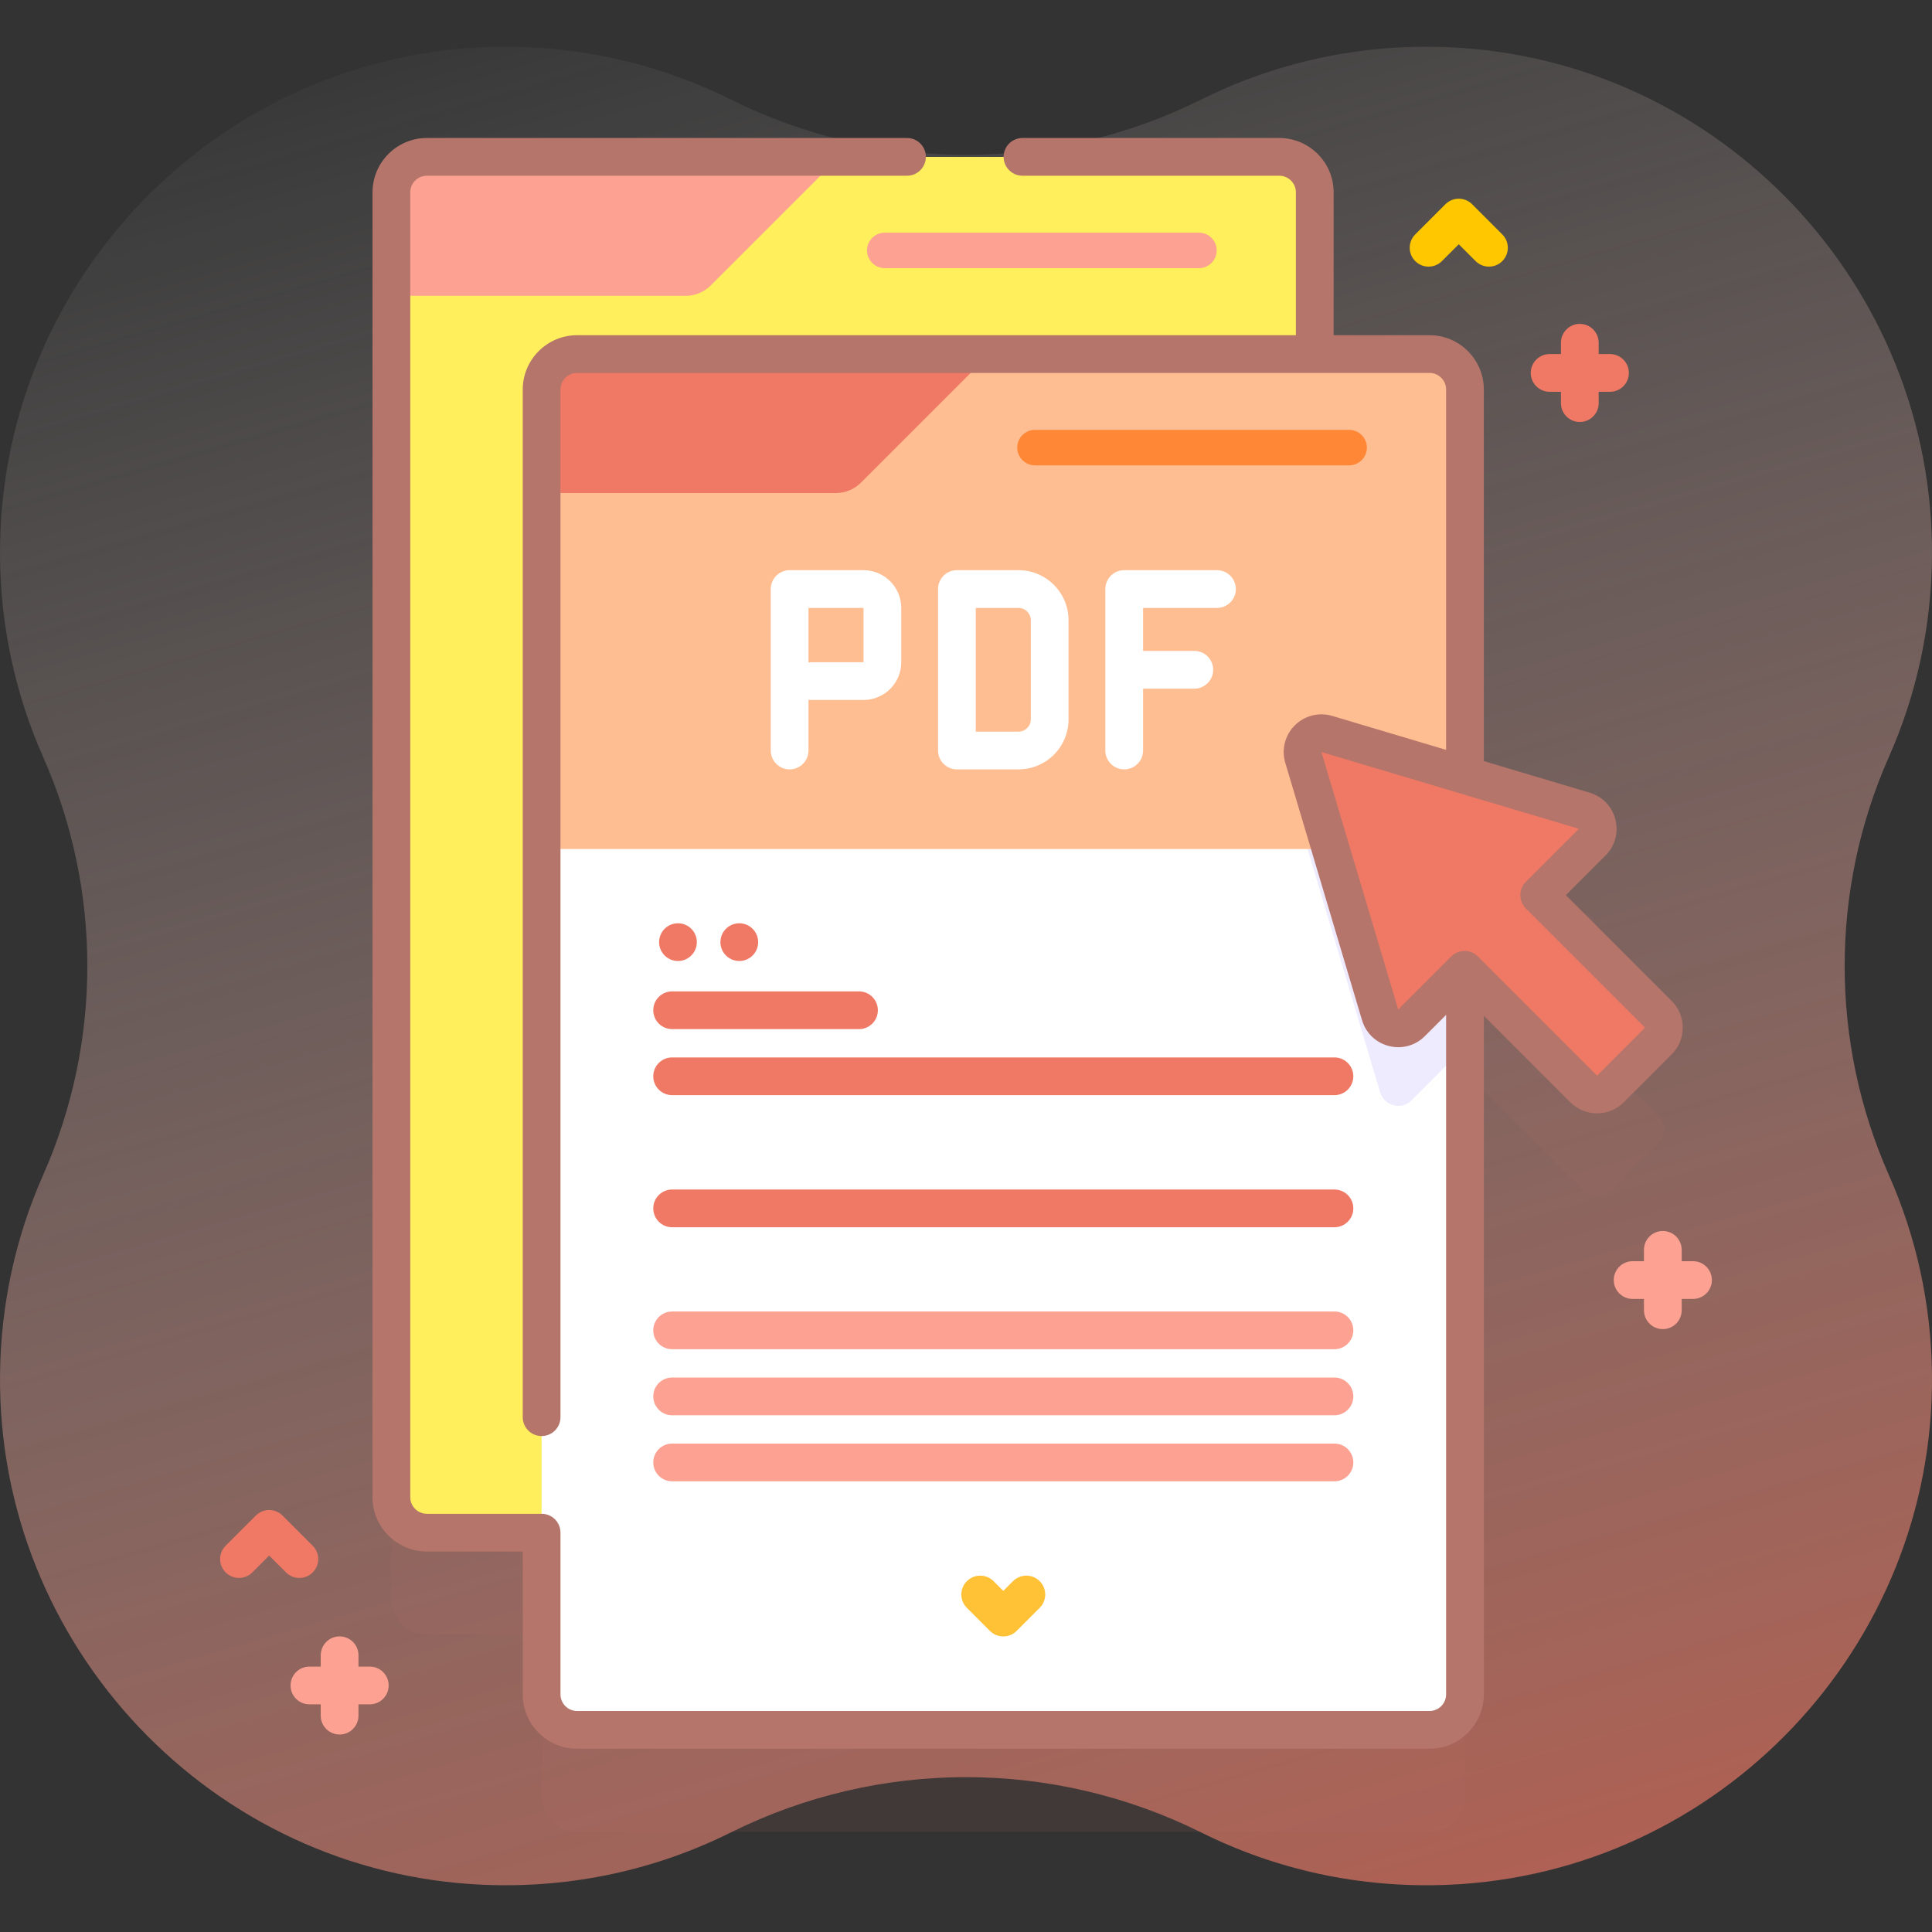 <?xml version="1.0" encoding="UTF-8"?> <svg xmlns="http://www.w3.org/2000/svg" width="512" height="512" viewBox="0 0 512 512" fill="none"><rect x="0" y="0" width="512" height="512" fill="#333333" stroke="none"/> <g clip-path="url(#clip0)"> <path d="M500.574 200.6C507.754 184.396 511.815 166.502 511.993 147.679C512.677 75.708 455.782 15.58 383.872 12.513C360.281 11.507 337.967 16.604 318.377 26.356C279.056 45.931 232.941 45.931 193.62 26.356C174.031 16.604 151.717 11.507 128.126 12.513C56.218 15.581 -0.677 75.707 0.006 147.679C0.185 166.502 4.245 184.396 11.425 200.6C27.053 235.869 27.053 276.13 11.425 311.4C4.245 327.604 0.184 345.499 0.006 364.322C-0.677 436.294 56.218 496.42 128.128 499.487C151.719 500.493 174.033 495.396 193.622 485.644C232.943 466.069 279.057 466.069 318.377 485.644C337.966 495.396 360.281 500.493 383.872 499.487C455.781 496.42 512.676 436.293 511.993 364.322C511.814 345.499 507.754 327.605 500.574 311.401C484.946 276.13 484.946 235.869 500.574 200.6V200.6Z" fill="url(#paint0_linear)"></path> <path d="M426.666 93.832H423.666V90.832C423.666 88.071 421.427 85.832 418.666 85.832C415.905 85.832 413.666 88.071 413.666 90.832V93.832H410.666C407.905 93.832 405.666 96.071 405.666 98.832C405.666 101.593 407.905 103.832 410.666 103.832H413.666V106.832C413.666 109.593 415.905 111.832 418.666 111.832C421.427 111.832 423.666 109.593 423.666 106.832V103.832H426.666C429.427 103.832 431.666 101.593 431.666 98.832C431.666 96.071 429.428 93.832 426.666 93.832Z" fill="#F07965"></path> <path d="M98 441.666H95V438.666C95 435.905 92.761 433.666 90 433.666C87.239 433.666 85 435.905 85 438.666V441.666H82C79.239 441.666 77 443.905 77 446.666C77 449.427 79.239 451.666 82 451.666H85V454.666C85 457.427 87.239 459.666 90 459.666C92.761 459.666 95 457.427 95 454.666V451.666H98C100.761 451.666 103 449.427 103 446.666C103 443.905 100.761 441.666 98 441.666Z" fill="#FDA292"></path> <path d="M448.666 334.228H445.666V331.228C445.666 328.467 443.427 326.228 440.666 326.228C437.905 326.228 435.666 328.467 435.666 331.228V334.228H432.666C429.905 334.228 427.666 336.467 427.666 339.228C427.666 341.989 429.905 344.228 432.666 344.228H435.666V347.228C435.666 349.989 437.905 352.228 440.666 352.228C443.427 352.228 445.666 349.989 445.666 347.228V344.228H448.666C451.427 344.228 453.666 341.989 453.666 339.228C453.666 336.467 451.428 334.228 448.666 334.228Z" fill="#FDA292"></path> <path d="M394.588 70.659C393.308 70.659 392.029 70.171 391.052 69.195L386.588 64.731L382.124 69.195C380.171 71.147 377.006 71.147 375.053 69.195C373.1 67.242 373.1 64.076 375.053 62.124L383.053 54.124C385.006 52.172 388.171 52.172 390.124 54.124L398.124 62.124C400.077 64.077 400.077 67.243 398.124 69.195C397.147 70.171 395.868 70.659 394.588 70.659Z" fill="#FFC700"></path> <path d="M79.333 418.17C78.053 418.17 76.774 417.682 75.797 416.706L71.333 412.242L66.869 416.706C64.916 418.658 61.751 418.658 59.798 416.706C57.845 414.753 57.845 411.587 59.798 409.635L67.798 401.635C69.751 399.683 72.916 399.683 74.869 401.635L82.869 409.635C84.822 411.588 84.822 414.754 82.869 416.706C81.893 417.682 80.613 418.17 79.333 418.17Z" fill="#F07965"></path> <path opacity="0.1" d="M439.479 295.805L407.898 264.224L421.941 250.181C424.619 247.503 423.463 242.936 419.834 241.854L388.234 232.43V130.235C388.234 125.041 384.023 120.83 378.829 120.83H348.425V77.975C348.425 72.781 344.214 68.57 339.02 68.57H113.128C107.934 68.57 103.723 72.781 103.723 77.975V423.766C103.723 428.96 107.934 433.171 113.128 433.171H143.532V476.026C143.532 481.22 147.743 485.431 152.937 485.431H378.828C384.022 485.431 388.233 481.22 388.233 476.026V284.123L419.697 315.587C421.65 317.54 424.815 317.54 426.768 315.587L439.479 302.876C441.432 300.923 441.432 297.758 439.479 295.805V295.805Z" fill="#B6756A"></path> <path d="M339.019 406.17H113.128C107.934 406.17 103.723 401.959 103.723 396.765V50.975C103.723 45.781 107.934 41.57 113.128 41.57H339.019C344.213 41.57 348.424 45.781 348.424 50.975V396.766C348.424 401.96 344.213 406.17 339.019 406.17Z" fill="#FFEF5C"></path> <path d="M188.347 75.647L222.425 41.569H113.128C107.934 41.569 103.723 45.78 103.723 50.974V78.401H181.697C184.191 78.402 186.584 77.411 188.347 75.647Z" fill="#FDA292"></path> <path d="M317.729 71.064H234.474C231.877 71.064 229.771 68.958 229.771 66.361C229.771 63.764 231.876 61.658 234.474 61.658H317.729C320.326 61.658 322.432 63.764 322.432 66.361C322.432 68.959 320.327 71.064 317.729 71.064Z" fill="#FDA292"></path> <path d="M388.23 103.23V449.03C388.23 454.22 384.02 458.43 378.83 458.43H152.94C147.74 458.43 143.53 454.22 143.53 449.03V103.23C143.53 98.04 147.74 93.83 152.94 93.83H378.83C384.02 93.83 388.23 98.04 388.23 103.23V103.23Z" fill="white"></path> <path d="M388.23 225.98V277.67L388.12 277.56L374.07 291.6C371.4 294.28 366.83 293.12 365.75 289.49L345.41 221.28C344.27 217.48 347.82 213.93 351.63 215.06L388.23 225.98Z" fill="#EFEBFF"></path> <path d="M388.234 225V103.235C388.234 98.041 384.023 93.83 378.829 93.83H152.937C147.743 93.83 143.532 98.041 143.532 103.235V225H388.234Z" fill="#FFBE92"></path> <path d="M228.157 127.907L262.235 93.829H152.937C147.743 93.829 143.532 98.04 143.532 103.234V130.661H221.506C224 130.662 226.393 129.671 228.157 127.907V127.907Z" fill="#F07965"></path> <path d="M419.834 214.854L351.626 194.513C347.817 193.377 344.27 196.925 345.406 200.733L365.747 268.941C366.829 272.57 371.396 273.725 374.074 271.048L388.117 257.005L419.698 288.586C421.651 290.539 424.816 290.539 426.769 288.586L439.48 275.875C441.433 273.922 441.433 270.757 439.48 268.804L407.899 237.223L421.942 223.18C424.618 220.503 423.463 215.936 419.834 214.854V214.854Z" fill="#F07965"></path> <path d="M443.015 265.269L414.969 237.223L425.476 226.716C427.992 224.201 428.973 220.641 428.1 217.193C427.228 213.745 424.672 211.079 421.263 210.063L393.234 201.704V103.235C393.234 95.292 386.772 88.83 378.829 88.83H353.425V50.975C353.425 43.032 346.963 36.57 339.02 36.57H270.968C268.207 36.57 265.968 38.809 265.968 41.57C265.968 44.331 268.207 46.57 270.968 46.57H339.02C341.449 46.57 343.425 48.546 343.425 50.975V88.83H152.937C144.994 88.83 138.532 95.292 138.532 103.235V375.57C138.532 378.331 140.771 380.57 143.532 380.57C146.293 380.57 148.532 378.331 148.532 375.57V103.235C148.532 100.806 150.508 98.83 152.937 98.83H378.828C381.257 98.83 383.233 100.806 383.233 103.235V198.722L353.054 189.722C349.53 188.672 345.725 189.634 343.125 192.235C340.525 194.835 339.562 198.64 340.614 202.163L360.954 270.372C361.971 273.781 364.637 276.336 368.085 277.208C371.533 278.08 375.093 277.1 377.608 274.584L383.233 268.959V449.025C383.233 451.454 381.257 453.43 378.828 453.43H152.937C150.508 453.43 148.532 451.454 148.532 449.025V406.17C148.532 403.409 146.293 401.17 143.532 401.17H113.128C110.699 401.17 108.723 399.194 108.723 396.765V50.975C108.723 48.546 110.699 46.57 113.128 46.57H240.366C243.127 46.57 245.366 44.331 245.366 41.57C245.366 38.809 243.127 36.57 240.366 36.57H113.128C105.185 36.57 98.723 43.032 98.723 50.975V396.766C98.723 404.709 105.185 411.171 113.128 411.171H138.532V449.026C138.532 456.969 144.994 463.431 152.937 463.431H378.828C386.771 463.431 393.233 456.969 393.233 449.026V269.194L416.161 292.123C418.111 294.072 420.671 295.047 423.232 295.047C425.793 295.047 428.354 294.072 430.303 292.123L443.013 279.412C444.902 277.523 445.942 275.012 445.942 272.341C445.943 269.669 444.903 267.158 443.015 265.269V265.269ZM423.233 285.051L391.652 253.469C390.714 252.531 389.443 252.005 388.116 252.005C386.789 252.005 385.518 252.532 384.58 253.469L370.537 267.512L350.197 199.303L418.405 219.643L404.363 233.686C402.41 235.639 402.41 238.805 404.363 240.757L435.944 272.338L423.233 285.051Z" fill="#B6756A"></path> <path d="M357.538 123.324H274.283C271.686 123.324 269.58 121.218 269.58 118.621C269.58 116.024 271.685 113.918 274.283 113.918H357.538C360.135 113.918 362.241 116.024 362.241 118.621C362.241 121.218 360.136 123.324 357.538 123.324Z" fill="#FF8736"></path> <path d="M209.258 203.893C206.497 203.893 204.258 201.654 204.258 198.893V156.106C204.258 153.345 206.497 151.106 209.258 151.106H228.842C234.356 151.106 238.842 155.592 238.842 161.106V175.5C238.842 181.014 234.356 185.5 228.842 185.5H215.132C214.834 185.5 214.542 185.474 214.258 185.424V198.894C214.258 201.655 212.019 203.893 209.258 203.893ZM214.258 161.106V175.576C214.542 175.526 214.834 175.5 215.132 175.5H228.842V161.106H214.258Z" fill="white"></path> <path d="M269.922 203.893H253.591C250.83 203.893 248.591 201.654 248.591 198.893V156.106C248.591 153.345 250.83 151.106 253.591 151.106H269.922C277.23 151.106 283.175 157.051 283.175 164.359V190.64C283.175 197.948 277.229 203.893 269.922 203.893V203.893ZM258.591 193.893H269.922C271.715 193.893 273.175 192.434 273.175 190.64V164.359C273.175 162.566 271.716 161.106 269.922 161.106H258.591V193.893Z" fill="white"></path> <path d="M316.508 182.5H300.798C298.037 182.5 295.798 180.261 295.798 177.5C295.798 174.739 298.037 172.5 300.798 172.5H316.508C319.269 172.5 321.508 174.739 321.508 177.5C321.508 180.261 319.269 182.5 316.508 182.5Z" fill="white"></path> <path d="M297.924 203.893C295.163 203.893 292.924 201.654 292.924 198.893V156.106C292.924 153.345 295.163 151.106 297.924 151.106H322.508C325.269 151.106 327.508 153.345 327.508 156.106C327.508 158.867 325.269 161.106 322.508 161.106H302.924V198.893C302.924 201.655 300.685 203.893 297.924 203.893Z" fill="white"></path> <path d="M227.643 272.725H178.123C175.361 272.725 173.123 270.486 173.123 267.725C173.123 264.964 175.361 262.725 178.123 262.725H227.643C230.405 262.725 232.643 264.964 232.643 267.725C232.643 270.486 230.404 272.725 227.643 272.725Z" fill="#F07965"></path> <path d="M353.643 290.228H178.123C175.361 290.228 173.123 287.989 173.123 285.228C173.123 282.467 175.361 280.228 178.123 280.228H353.643C356.405 280.228 358.643 282.467 358.643 285.228C358.643 287.989 356.404 290.228 353.643 290.228Z" fill="#F07965"></path> <path d="M353.643 325.233H178.123C175.361 325.233 173.123 322.994 173.123 320.233C173.123 317.472 175.361 315.233 178.123 315.233H353.643C356.405 315.233 358.643 317.472 358.643 320.233C358.643 322.994 356.404 325.233 353.643 325.233Z" fill="#F07965"></path> <path d="M179.67 254.675C182.431 254.675 184.67 252.436 184.67 249.675C184.67 246.914 182.431 244.675 179.67 244.675C176.908 244.675 174.67 246.914 174.67 249.675C174.67 252.436 176.908 254.675 179.67 254.675Z" fill="#F07965"></path> <path d="M195.92 254.675C198.681 254.675 200.92 252.436 200.92 249.675C200.92 246.914 198.681 244.675 195.92 244.675C193.158 244.675 190.92 246.914 190.92 249.675C190.92 252.436 193.158 254.675 195.92 254.675Z" fill="#F07965"></path> <path d="M353.643 357.558H178.123C175.361 357.558 173.123 355.319 173.123 352.558C173.123 349.797 175.361 347.558 178.123 347.558H353.643C356.405 347.558 358.643 349.797 358.643 352.558C358.643 355.319 356.404 357.558 353.643 357.558Z" fill="#FDA292"></path> <path d="M353.643 375.061H178.123C175.361 375.061 173.123 372.822 173.123 370.061C173.123 367.3 175.361 365.061 178.123 365.061H353.643C356.405 365.061 358.643 367.3 358.643 370.061C358.643 372.822 356.404 375.061 353.643 375.061Z" fill="#FDA292"></path> <path d="M353.643 392.564H178.123C175.361 392.564 173.123 390.325 173.123 387.564C173.123 384.803 175.361 382.564 178.123 382.564H353.643C356.405 382.564 358.643 384.803 358.643 387.564C358.643 390.325 356.404 392.564 353.643 392.564Z" fill="#FDA292"></path> <path d="M265.883 433.674C264.557 433.674 263.285 433.147 262.347 432.209L256.233 426.095C254.28 424.142 254.28 420.977 256.233 419.024C258.186 417.072 261.352 417.072 263.304 419.024L265.882 421.602L268.461 419.023C270.414 417.071 273.579 417.071 275.532 419.023C277.485 420.976 277.485 424.142 275.532 426.094L269.418 432.208C268.48 433.147 267.209 433.674 265.883 433.674V433.674Z" fill="#FFC136"></path> </g> <defs> <linearGradient id="paint0_linear" x1="330.994" y1="517.408" x2="173.502" y2="-31.565" gradientUnits="userSpaceOnUse"> <stop offset="0.001" stop-color="#F07965" stop-opacity="0.65"></stop> <stop offset="1" stop-color="white" stop-opacity="0"></stop> </linearGradient> <clipPath id="clip0"> <rect width="512" height="512" fill="white"></rect> </clipPath> </defs> </svg> 
